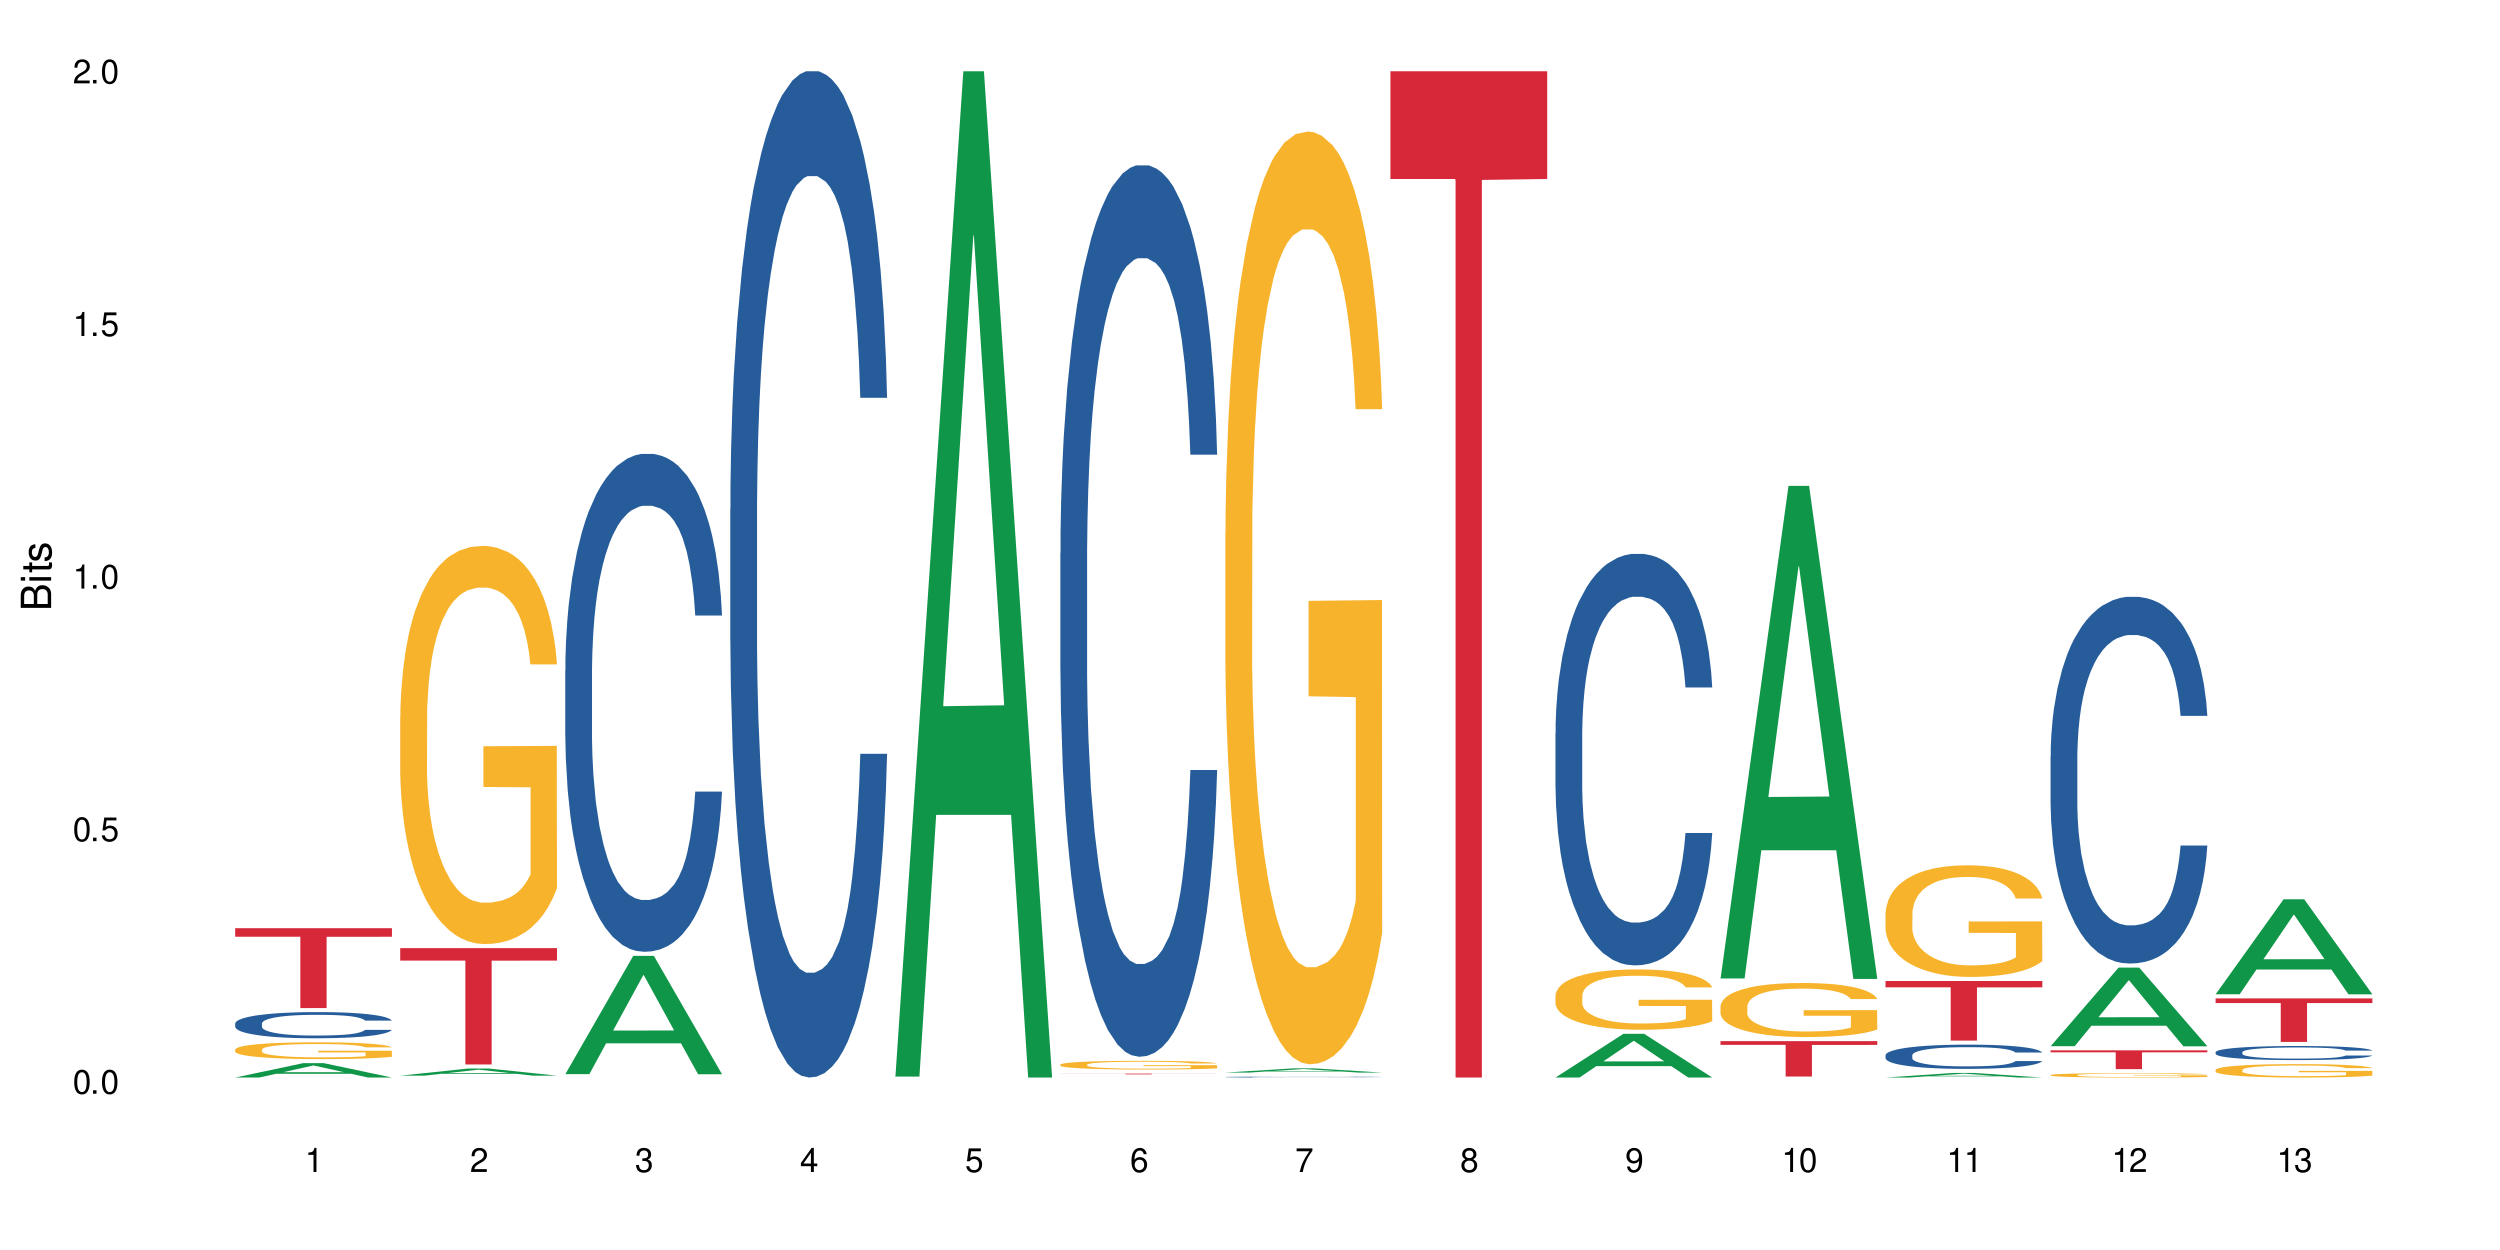 <?xml version="1.0" encoding="UTF-8"?>
<svg xmlns="http://www.w3.org/2000/svg" xmlns:xlink="http://www.w3.org/1999/xlink" width="720" height="360" viewBox="0 0 720 360">
<defs>
<g>
<g id="glyph-0-0">
</g>
<g id="glyph-0-1">
<path d="M 2.641 -6.938 C 2 -6.938 1.422 -6.656 1.078 -6.172 C 0.641 -5.562 0.406 -4.641 0.406 -3.359 C 0.406 -1.016 1.188 0.219 2.641 0.219 C 4.078 0.219 4.859 -1.016 4.859 -3.297 C 4.859 -4.641 4.656 -5.547 4.203 -6.172 C 3.844 -6.656 3.281 -6.938 2.641 -6.938 Z M 2.641 -6.188 C 3.547 -6.188 4 -5.25 4 -3.375 C 4 -1.406 3.562 -0.484 2.625 -0.484 C 1.734 -0.484 1.281 -1.438 1.281 -3.344 C 1.281 -5.25 1.734 -6.188 2.641 -6.188 Z M 2.641 -6.188 "/>
</g>
<g id="glyph-0-2">
<path d="M 1.828 -1 L 0.828 -1 L 0.828 0 L 1.828 0 Z M 1.828 -1 "/>
</g>
<g id="glyph-0-3">
<path d="M 4.562 -6.797 L 1.062 -6.797 L 0.547 -3.094 L 1.328 -3.094 C 1.719 -3.562 2.047 -3.734 2.578 -3.734 C 3.484 -3.734 4.062 -3.109 4.062 -2.094 C 4.062 -1.125 3.484 -0.531 2.578 -0.531 C 1.828 -0.531 1.375 -0.906 1.188 -1.672 L 0.328 -1.672 C 0.453 -1.109 0.547 -0.844 0.75 -0.594 C 1.125 -0.078 1.828 0.219 2.594 0.219 C 3.969 0.219 4.922 -0.781 4.922 -2.219 C 4.922 -3.562 4.031 -4.484 2.719 -4.484 C 2.25 -4.484 1.859 -4.359 1.469 -4.062 L 1.734 -5.969 L 4.562 -5.969 Z M 4.562 -6.797 "/>
</g>
<g id="glyph-0-4">
<path d="M 2.484 -4.938 L 2.484 0 L 3.328 0 L 3.328 -6.938 L 2.766 -6.938 C 2.469 -5.875 2.281 -5.734 0.984 -5.562 L 0.984 -4.938 Z M 2.484 -4.938 "/>
</g>
<g id="glyph-0-5">
<path d="M 4.859 -0.828 L 1.281 -0.828 C 1.359 -1.406 1.672 -1.781 2.5 -2.281 L 3.469 -2.828 C 4.406 -3.344 4.906 -4.062 4.906 -4.906 C 4.906 -5.484 4.672 -6.031 4.266 -6.406 C 3.859 -6.766 3.375 -6.938 2.719 -6.938 C 1.859 -6.938 1.219 -6.625 0.844 -6.031 C 0.609 -5.672 0.5 -5.234 0.484 -4.531 L 1.328 -4.531 C 1.359 -5.016 1.406 -5.281 1.531 -5.516 C 1.75 -5.938 2.188 -6.203 2.703 -6.203 C 3.469 -6.203 4.031 -5.641 4.031 -4.891 C 4.031 -4.344 3.719 -3.859 3.125 -3.516 L 2.234 -3 C 0.812 -2.172 0.406 -1.531 0.328 -0.016 L 4.859 -0.016 Z M 4.859 -0.828 "/>
</g>
<g id="glyph-0-6">
<path d="M 2.125 -3.188 L 2.578 -3.188 C 3.5 -3.188 3.984 -2.766 3.984 -1.922 C 3.984 -1.062 3.469 -0.531 2.594 -0.531 C 1.656 -0.531 1.203 -1 1.156 -2.016 L 0.312 -2.016 C 0.344 -1.453 0.438 -1.094 0.609 -0.781 C 0.953 -0.109 1.625 0.219 2.547 0.219 C 3.953 0.219 4.859 -0.625 4.859 -1.938 C 4.859 -2.828 4.516 -3.297 3.703 -3.594 C 4.344 -3.844 4.656 -4.328 4.656 -5.031 C 4.656 -6.219 3.875 -6.938 2.578 -6.938 C 1.203 -6.938 0.484 -6.172 0.453 -4.703 L 1.297 -4.703 C 1.312 -5.125 1.344 -5.359 1.453 -5.578 C 1.641 -5.969 2.062 -6.203 2.594 -6.203 C 3.344 -6.203 3.797 -5.75 3.797 -5 C 3.797 -4.516 3.609 -4.219 3.25 -4.047 C 3.016 -3.953 2.703 -3.922 2.125 -3.906 Z M 2.125 -3.188 "/>
</g>
<g id="glyph-0-7">
<path d="M 3.141 -1.672 L 3.141 0 L 3.984 0 L 3.984 -1.672 L 4.984 -1.672 L 4.984 -2.438 L 3.984 -2.438 L 3.984 -6.938 L 3.359 -6.938 L 0.266 -2.578 L 0.266 -1.672 Z M 3.141 -2.438 L 1 -2.438 L 3.141 -5.5 Z M 3.141 -2.438 "/>
</g>
<g id="glyph-0-8">
<path d="M 4.781 -5.125 C 4.609 -6.266 3.891 -6.938 2.844 -6.938 C 2.094 -6.938 1.422 -6.578 1.031 -5.953 C 0.594 -5.266 0.406 -4.422 0.406 -3.172 C 0.406 -2 0.578 -1.25 0.984 -0.641 C 1.359 -0.078 1.953 0.219 2.703 0.219 C 3.984 0.219 4.922 -0.75 4.922 -2.094 C 4.922 -3.375 4.062 -4.281 2.844 -4.281 C 2.172 -4.281 1.641 -4.031 1.281 -3.516 C 1.281 -5.234 1.828 -6.188 2.797 -6.188 C 3.391 -6.188 3.797 -5.797 3.938 -5.125 Z M 2.734 -3.531 C 3.547 -3.531 4.062 -2.953 4.062 -2.031 C 4.062 -1.156 3.484 -0.531 2.703 -0.531 C 1.922 -0.531 1.328 -1.188 1.328 -2.078 C 1.328 -2.938 1.906 -3.531 2.734 -3.531 Z M 2.734 -3.531 "/>
</g>
<g id="glyph-0-9">
<path d="M 4.984 -6.797 L 0.438 -6.797 L 0.438 -5.969 L 4.109 -5.969 C 2.5 -3.656 1.828 -2.234 1.328 0 L 2.219 0 C 2.594 -2.172 3.453 -4.047 4.984 -6.094 Z M 4.984 -6.797 "/>
</g>
<g id="glyph-0-10">
<path d="M 3.75 -3.656 C 4.469 -4.094 4.688 -4.438 4.688 -5.078 C 4.688 -6.172 3.844 -6.938 2.641 -6.938 C 1.438 -6.938 0.594 -6.172 0.594 -5.094 C 0.594 -4.438 0.812 -4.094 1.516 -3.656 C 0.734 -3.266 0.359 -2.703 0.359 -1.922 C 0.359 -0.656 1.281 0.219 2.641 0.219 C 3.984 0.219 4.922 -0.656 4.922 -1.922 C 4.922 -2.703 4.531 -3.266 3.75 -3.656 Z M 2.641 -6.188 C 3.359 -6.188 3.812 -5.75 3.812 -5.062 C 3.812 -4.406 3.344 -3.984 2.641 -3.984 C 1.922 -3.984 1.453 -4.406 1.453 -5.078 C 1.453 -5.75 1.922 -6.188 2.641 -6.188 Z M 2.641 -3.266 C 3.484 -3.266 4.062 -2.719 4.062 -1.906 C 4.062 -1.078 3.484 -0.531 2.625 -0.531 C 1.797 -0.531 1.219 -1.094 1.219 -1.906 C 1.219 -2.719 1.781 -3.266 2.641 -3.266 Z M 2.641 -3.266 "/>
</g>
<g id="glyph-0-11">
<path d="M 0.516 -1.578 C 0.672 -0.453 1.406 0.219 2.438 0.219 C 3.188 0.219 3.859 -0.141 4.266 -0.766 C 4.688 -1.453 4.891 -2.297 4.891 -3.547 C 4.891 -4.719 4.703 -5.453 4.312 -6.078 C 3.938 -6.641 3.344 -6.938 2.594 -6.938 C 1.297 -6.938 0.359 -5.969 0.359 -4.625 C 0.359 -3.344 1.234 -2.453 2.453 -2.453 C 3.094 -2.453 3.578 -2.672 4.016 -3.203 C 4 -1.484 3.469 -0.531 2.5 -0.531 C 1.906 -0.531 1.484 -0.906 1.359 -1.578 Z M 2.578 -6.203 C 3.375 -6.203 3.969 -5.531 3.969 -4.641 C 3.969 -3.797 3.391 -3.188 2.547 -3.188 C 1.734 -3.188 1.234 -3.766 1.234 -4.688 C 1.234 -5.562 1.797 -6.203 2.578 -6.203 Z M 2.578 -6.203 "/>
</g>
<g id="glyph-1-0">
</g>
<g id="glyph-1-1">
<path d="M 0 -0.953 L 0 -4.891 C 0 -5.719 -0.234 -6.344 -0.734 -6.797 C -1.188 -7.234 -1.812 -7.469 -2.5 -7.469 C -3.547 -7.469 -4.188 -7 -4.625 -5.875 C -4.984 -6.688 -5.625 -7.094 -6.531 -7.094 C -7.172 -7.094 -7.734 -6.859 -8.141 -6.391 C -8.562 -5.922 -8.75 -5.344 -8.75 -4.5 L -8.75 -0.953 Z M -4.984 -2.062 L -7.766 -2.062 L -7.766 -4.219 C -7.766 -4.844 -7.688 -5.203 -7.453 -5.5 C -7.219 -5.812 -6.859 -5.969 -6.375 -5.969 C -5.891 -5.969 -5.531 -5.812 -5.297 -5.5 C -5.062 -5.203 -4.984 -4.844 -4.984 -4.219 Z M -0.984 -2.062 L -4 -2.062 L -4 -4.781 C -4 -5.766 -3.438 -6.359 -2.484 -6.359 C -1.547 -6.359 -0.984 -5.766 -0.984 -4.781 Z M -0.984 -2.062 "/>
</g>
<g id="glyph-1-2">
<path d="M -6.281 -1.797 L -6.281 -0.797 L 0 -0.797 L 0 -1.797 Z M -8.75 -1.797 L -8.75 -0.797 L -7.484 -0.797 L -7.484 -1.797 Z M -8.75 -1.797 "/>
</g>
<g id="glyph-1-3">
<path d="M -6.281 -3.047 L -6.281 -2.016 L -8.016 -2.016 L -8.016 -1.016 L -6.281 -1.016 L -6.281 -0.172 L -5.469 -0.172 L -5.469 -1.016 L -0.719 -1.016 C -0.078 -1.016 0.281 -1.453 0.281 -2.234 C 0.281 -2.5 0.25 -2.719 0.188 -3.047 L -0.641 -3.047 C -0.609 -2.906 -0.594 -2.766 -0.594 -2.562 C -0.594 -2.141 -0.719 -2.016 -1.156 -2.016 L -5.469 -2.016 L -5.469 -3.047 Z M -6.281 -3.047 "/>
</g>
<g id="glyph-1-4">
<path d="M -4.531 -5.25 C -5.766 -5.25 -6.469 -4.422 -6.469 -2.969 C -6.469 -1.516 -5.719 -0.562 -4.547 -0.562 C -3.562 -0.562 -3.094 -1.062 -2.734 -2.562 L -2.516 -3.484 C -2.344 -4.188 -2.094 -4.469 -1.641 -4.469 C -1.047 -4.469 -0.641 -3.875 -0.641 -3 C -0.641 -2.453 -0.797 -2 -1.062 -1.75 C -1.25 -1.594 -1.422 -1.531 -1.875 -1.469 L -1.875 -0.406 C -0.422 -0.453 0.281 -1.266 0.281 -2.922 C 0.281 -4.5 -0.5 -5.516 -1.719 -5.516 C -2.656 -5.516 -3.172 -4.984 -3.469 -3.734 L -3.703 -2.766 C -3.891 -1.953 -4.156 -1.609 -4.594 -1.609 C -5.188 -1.609 -5.547 -2.125 -5.547 -2.938 C -5.547 -3.75 -5.203 -4.172 -4.531 -4.203 Z M -4.531 -5.25 "/>
</g>
</g>
</defs>
<rect x="-72" y="-36" width="864" height="432" fill="rgb(100%, 100%, 100%)" fill-opacity="1"/>
<path fill-rule="nonzero" fill="rgb(6.275%, 58.824%, 28.235%)" fill-opacity="1" d="M 67.73 310.328 L 67.777 310.324 L 87.316 306.188 L 93.25 306.188 L 112.883 310.332 L 105.984 310.332 L 101.066 309.25 L 79.5 309.25 L 74.676 310.328 L 67.73 310.328 L 81.574 308.801 L 99.086 308.797 L 90.355 306.863 L 90.258 306.859 L 90.164 306.871 L 81.527 308.797 L 81.574 308.801 Z M 67.73 310.328 "/>
<path fill-rule="nonzero" fill="rgb(14.51%, 36.078%, 60%)" fill-opacity="1" d="M 67.73 294.766 L 67.785 294.758 L 67.785 294.594 L 67.953 294.332 L 68.336 294 L 68.723 293.773 L 69.715 293.367 L 71.09 292.973 L 72.523 292.672 L 73.566 292.492 L 74.504 292.355 L 76.652 292.102 L 78.027 291.969 L 79.516 291.852 L 81.332 291.734 L 82.652 291.668 L 85.629 291.555 L 87.828 291.508 L 89.535 291.488 L 93.227 291.488 L 95.43 291.516 L 97.027 291.551 L 98.789 291.605 L 100.273 291.668 L 102.863 291.816 L 105.176 292.012 L 106.223 292.121 L 107.875 292.336 L 109.141 292.539 L 110.02 292.719 L 111.012 292.973 L 111.895 293.285 L 112.555 293.637 L 112.883 293.93 L 105.176 293.93 L 104.789 293.656 L 104.348 293.441 L 103.523 293.16 L 102.699 292.961 L 101.543 292.762 L 100.496 292.629 L 99.062 292.5 L 97.797 292.418 L 96.477 292.355 L 95.207 292.312 L 92.785 292.273 L 89.977 292.273 L 88.93 292.285 L 86.785 292.34 L 85.629 292.391 L 83.977 292.484 L 82.82 292.574 L 81.441 292.711 L 80.508 292.828 L 79.352 293.008 L 78.523 293.168 L 77.586 293.395 L 77.035 293.566 L 76.543 293.758 L 76.102 293.988 L 75.77 294.227 L 75.551 294.48 L 75.441 294.73 L 75.441 295.797 L 75.551 296.047 L 75.824 296.336 L 76.543 296.754 L 77.586 297.121 L 78.801 297.41 L 79.957 297.613 L 80.617 297.711 L 81.496 297.82 L 82.875 297.961 L 84.855 298.098 L 86.012 298.152 L 87.773 298.207 L 89.594 298.234 L 92.016 298.234 L 94.164 298.207 L 95.594 298.172 L 97.082 298.117 L 99.117 298 L 100.383 297.891 L 101.484 297.758 L 102.312 297.629 L 102.863 297.52 L 103.688 297.305 L 104.348 297.07 L 104.844 296.832 L 105.176 296.598 L 112.883 296.598 L 112.555 296.871 L 112.059 297.141 L 111.562 297.34 L 110.793 297.582 L 109.91 297.793 L 108.645 298.035 L 107.598 298.195 L 106.223 298.367 L 104.957 298.496 L 103.578 298.613 L 101.543 298.75 L 100.219 298.82 L 98.789 298.883 L 97.082 298.938 L 94.934 298.984 L 92.621 299.012 L 90.473 299.02 L 88.16 299.008 L 86.453 298.977 L 84.195 298.918 L 81.387 298.793 L 79.352 298.66 L 77.754 298.531 L 76.375 298.395 L 74.836 298.207 L 72.852 297.902 L 71.641 297.672 L 70.816 297.477 L 69.879 297.207 L 69.219 296.969 L 68.445 296.582 L 67.895 296.094 L 67.73 295.715 Z M 67.73 294.766 "/>
<path fill-rule="nonzero" fill="rgb(96.863%, 70.196%, 16.863%)" fill-opacity="1" d="M 67.73 302.258 L 67.785 302.25 L 67.785 302.164 L 68.008 301.965 L 68.559 301.691 L 69.273 301.465 L 70.043 301.289 L 70.539 301.195 L 71.367 301.062 L 72.082 300.965 L 73.898 300.766 L 76.211 300.582 L 77.477 300.5 L 78.91 300.426 L 80.945 300.344 L 81.883 300.312 L 84.746 300.242 L 87.996 300.195 L 91.574 300.184 L 93.227 300.188 L 95.484 300.207 L 98.566 300.254 L 100.328 300.297 L 101.707 300.344 L 103.137 300.398 L 104.898 300.488 L 106.551 300.594 L 107.875 300.699 L 109.195 300.832 L 110.297 300.973 L 111.234 301.129 L 112.059 301.316 L 112.555 301.469 L 112.883 301.625 L 105.23 301.625 L 104.789 301.469 L 104.293 301.352 L 103.469 301.203 L 102.641 301.098 L 101.816 301.016 L 100.273 300.898 L 98.953 300.828 L 97.301 300.766 L 95.703 300.727 L 93.887 300.699 L 92.785 300.691 L 89.867 300.691 L 87.223 300.723 L 85.684 300.758 L 84.582 300.793 L 83.039 300.859 L 82.102 300.914 L 81.551 300.949 L 79.902 301.086 L 78.801 301.207 L 78.195 301.293 L 77.422 301.426 L 76.871 301.543 L 76.266 301.723 L 75.938 301.855 L 75.496 302.156 L 75.441 302.949 L 75.605 303.117 L 75.938 303.301 L 76.375 303.457 L 77.035 303.625 L 77.699 303.754 L 78.855 303.926 L 79.844 304.043 L 80.617 304.117 L 82.102 304.234 L 82.707 304.277 L 84.141 304.355 L 85.629 304.418 L 87.445 304.469 L 88.82 304.496 L 91.023 304.52 L 93.832 304.52 L 97.137 304.492 L 99.227 304.457 L 100.66 304.422 L 101.598 304.391 L 102.754 304.344 L 103.578 304.297 L 104.348 304.25 L 105.285 304.176 L 105.285 303.117 L 91.684 303.113 L 91.684 302.617 L 112.828 302.613 L 112.883 304.344 L 111.727 304.461 L 110.297 304.574 L 108.918 304.664 L 107.488 304.738 L 105.449 304.824 L 103.797 304.875 L 101.266 304.938 L 98.953 304.977 L 96.531 305.004 L 94.383 305.02 L 91.852 305.023 L 89.594 305.012 L 87.168 304.988 L 85.242 304.953 L 83.48 304.906 L 81.719 304.852 L 79.516 304.758 L 78.082 304.684 L 76.598 304.59 L 75.109 304.48 L 73.789 304.359 L 72.906 304.266 L 72.027 304.16 L 71.09 304.027 L 70.207 303.879 L 69.547 303.742 L 68.941 303.586 L 68.5 303.441 L 68.062 303.242 L 67.84 303.082 L 67.73 302.945 Z M 67.73 302.258 "/>
<path fill-rule="nonzero" fill="rgb(83.922%, 15.686%, 22.353%)" fill-opacity="1" d="M 67.73 267.324 L 112.883 267.324 L 112.883 269.785 L 94.066 269.805 L 94.066 290.324 L 86.496 290.324 L 86.496 269.828 L 86.387 269.785 L 67.73 269.785 Z M 67.73 267.324 "/>
<path fill-rule="nonzero" fill="rgb(6.275%, 58.824%, 28.235%)" fill-opacity="1" d="M 115.262 309.793 L 115.309 309.789 L 134.848 307.734 L 140.781 307.734 L 160.414 309.793 L 153.516 309.793 L 148.598 309.258 L 127.031 309.258 L 122.207 309.793 L 115.262 309.793 L 129.105 309.035 L 146.617 309.031 L 137.887 308.07 L 137.789 308.066 L 137.691 308.074 L 129.059 309.031 L 129.105 309.035 Z M 115.262 309.793 "/>
<path fill-rule="nonzero" fill="rgb(96.863%, 70.196%, 16.863%)" fill-opacity="1" d="M 115.262 206.332 L 115.316 206.227 L 115.316 204.133 L 115.535 199.418 L 116.086 192.926 L 116.805 187.582 L 117.574 183.395 L 118.07 181.195 L 118.895 178.051 L 119.609 175.746 L 121.43 171.035 L 123.742 166.637 L 125.008 164.75 L 126.438 162.969 L 128.477 160.98 L 129.414 160.246 L 132.277 158.57 L 135.523 157.523 L 139.105 157.211 L 140.758 157.312 L 143.016 157.734 L 146.098 158.887 L 147.859 159.934 L 149.238 160.98 L 150.668 162.34 L 152.43 164.438 L 154.082 166.949 L 155.402 169.465 L 156.727 172.605 L 157.828 175.957 L 158.762 179.621 L 159.59 184.023 L 160.086 187.688 L 160.414 191.352 L 152.762 191.352 L 152.32 187.688 L 151.824 184.859 L 151 181.402 L 150.172 178.891 L 149.348 176.898 L 147.805 174.176 L 146.484 172.5 L 144.832 171.035 L 143.234 170.094 L 141.418 169.465 L 140.316 169.254 L 137.398 169.254 L 134.754 169.988 L 133.211 170.824 L 132.109 171.664 L 130.57 173.234 L 129.633 174.492 L 129.082 175.328 L 127.43 178.574 L 126.328 181.508 L 125.723 183.5 L 124.953 186.641 L 124.402 189.469 L 123.797 193.656 L 123.465 196.801 L 123.023 203.922 L 122.969 222.773 L 123.137 226.754 L 123.465 231.047 L 123.906 234.82 L 124.566 238.797 L 125.227 241.836 L 126.383 245.922 L 127.375 248.645 L 128.145 250.426 L 129.633 253.254 L 130.238 254.195 L 131.672 256.078 L 133.156 257.547 L 134.973 258.805 L 136.352 259.43 L 138.555 259.957 L 141.363 259.957 L 144.668 259.328 L 146.758 258.488 L 148.191 257.652 L 149.125 256.918 L 150.281 255.766 L 151.109 254.719 L 151.879 253.566 L 152.816 251.785 L 152.816 226.754 L 139.215 226.648 L 139.215 214.918 L 160.359 214.812 L 160.414 255.766 L 159.258 258.594 L 157.828 261.316 L 156.449 263.41 L 155.02 265.191 L 152.98 267.184 L 151.328 268.438 L 148.797 269.906 L 146.484 270.848 L 144.059 271.477 L 141.914 271.789 L 139.379 271.895 L 137.121 271.688 L 134.699 271.059 L 132.773 270.219 L 131.012 269.172 L 129.246 267.809 L 127.047 265.609 L 125.613 263.832 L 124.125 261.633 L 122.641 259.012 L 121.316 256.184 L 120.438 253.984 L 119.555 251.473 L 118.621 248.328 L 117.738 244.77 L 117.078 241.523 L 116.473 237.855 L 116.031 234.398 L 115.59 229.688 L 115.371 225.918 L 115.262 222.668 Z M 115.262 206.332 "/>
<path fill-rule="nonzero" fill="rgb(83.922%, 15.686%, 22.353%)" fill-opacity="1" d="M 115.262 273.059 L 160.414 273.059 L 160.414 276.645 L 141.598 276.676 L 141.598 306.57 L 134.023 306.57 L 134.023 276.707 L 133.914 276.645 L 115.262 276.645 Z M 115.262 273.059 "/>
<path fill-rule="nonzero" fill="rgb(6.275%, 58.824%, 28.235%)" fill-opacity="1" d="M 162.793 309.355 L 162.84 309.324 L 182.379 275.281 L 188.312 275.281 L 207.945 309.387 L 201.047 309.387 L 196.125 300.484 L 174.562 300.484 L 169.738 309.355 L 162.793 309.355 L 176.637 296.801 L 194.148 296.77 L 185.418 280.855 L 185.32 280.82 L 185.223 280.918 L 176.59 296.77 L 176.637 296.801 Z M 162.793 309.355 "/>
<path fill-rule="nonzero" fill="rgb(14.51%, 36.078%, 60%)" fill-opacity="1" d="M 162.793 193.125 L 162.848 192.992 L 162.848 189.848 L 163.012 184.867 L 163.398 178.578 L 163.781 174.25 L 164.773 166.52 L 166.148 159.047 L 167.582 153.281 L 168.629 149.875 L 169.562 147.254 L 171.711 142.402 L 173.09 139.914 L 174.574 137.688 L 176.391 135.457 L 177.715 134.148 L 180.688 132.051 L 182.891 131.133 L 184.598 130.738 L 188.285 130.738 L 190.488 131.266 L 192.086 131.918 L 193.848 132.969 L 195.336 134.148 L 197.922 137.031 L 200.234 140.699 L 201.281 142.797 L 202.934 146.859 L 204.199 150.793 L 205.082 154.199 L 206.074 159.047 L 206.953 164.945 L 207.613 171.629 L 207.945 177.266 L 200.234 177.266 L 199.852 172.023 L 199.41 167.961 L 198.582 162.586 L 197.758 158.785 L 196.602 154.984 L 195.555 152.496 L 194.125 150.004 L 192.855 148.434 L 191.535 147.254 L 190.27 146.465 L 187.848 145.68 L 185.039 145.68 L 183.992 145.941 L 181.844 146.992 L 180.688 147.91 L 179.035 149.742 L 177.879 151.445 L 176.504 154.066 L 175.566 156.297 L 174.41 159.703 L 173.586 162.719 L 172.648 167.043 L 172.098 170.32 L 171.602 173.988 L 171.16 178.312 L 170.832 182.902 L 170.609 187.75 L 170.5 192.469 L 170.5 212.781 L 170.609 217.5 L 170.887 223.004 L 171.602 231 L 172.648 237.945 L 173.859 243.449 L 175.016 247.383 L 175.676 249.219 L 176.559 251.312 L 177.934 253.934 L 179.918 256.555 L 181.074 257.605 L 182.836 258.652 L 184.652 259.176 L 187.074 259.176 L 189.223 258.652 L 190.656 257.996 L 192.141 256.949 L 194.18 254.723 L 195.445 252.625 L 196.547 250.133 L 197.371 247.645 L 197.922 245.547 L 198.75 241.484 L 199.41 237.027 L 199.906 232.441 L 200.234 227.984 L 207.945 227.984 L 207.613 233.227 L 207.117 238.34 L 206.625 242.141 L 205.852 246.727 L 204.973 250.789 L 203.703 255.375 L 202.66 258.391 L 201.281 261.668 L 200.016 264.156 L 198.641 266.387 L 196.602 269.008 L 195.281 270.316 L 193.848 271.496 L 192.141 272.547 L 189.992 273.461 L 187.68 273.988 L 185.535 274.117 L 183.219 273.855 L 181.512 273.332 L 179.254 272.152 L 176.449 269.793 L 174.41 267.305 L 172.812 264.812 L 171.438 262.191 L 169.895 258.652 L 167.914 252.887 L 166.699 248.43 L 165.875 244.762 L 164.938 239.648 L 164.277 235.062 L 163.508 227.723 L 162.957 218.418 L 162.793 211.211 Z M 162.793 193.125 "/>
<path fill-rule="nonzero" fill="rgb(14.51%, 36.078%, 60%)" fill-opacity="1" d="M 210.32 146.621 L 210.375 146.355 L 210.375 140 L 210.543 129.934 L 210.926 117.215 L 211.312 108.477 L 212.305 92.844 L 213.68 77.746 L 215.113 66.09 L 216.16 59.203 L 217.094 53.902 L 219.242 44.102 L 220.617 39.07 L 222.105 34.566 L 223.922 30.062 L 225.246 27.414 L 228.219 23.176 L 230.422 21.32 L 232.129 20.527 L 235.816 20.527 L 238.02 21.586 L 239.617 22.91 L 241.379 25.031 L 242.863 27.414 L 245.453 33.242 L 247.766 40.66 L 248.812 44.898 L 250.465 53.109 L 251.73 61.055 L 252.613 67.945 L 253.602 77.746 L 254.484 89.668 L 255.145 103.176 L 255.477 114.566 L 247.766 114.566 L 247.379 103.973 L 246.941 95.758 L 246.113 84.898 L 245.289 77.215 L 244.133 69.535 L 243.086 64.5 L 241.652 59.469 L 240.387 56.289 L 239.066 53.902 L 237.801 52.316 L 235.375 50.727 L 232.566 50.727 L 231.523 51.254 L 229.375 53.375 L 228.219 55.23 L 226.566 58.938 L 225.41 62.383 L 224.031 67.68 L 223.098 72.184 L 221.941 79.07 L 221.113 85.164 L 220.18 93.906 L 219.629 100.527 L 219.133 107.945 L 218.691 116.688 L 218.359 125.957 L 218.141 135.762 L 218.031 145.297 L 218.031 186.355 L 218.141 195.895 L 218.418 207.02 L 219.133 223.18 L 220.18 237.219 L 221.391 248.344 L 222.547 256.293 L 223.207 260 L 224.086 264.238 L 225.465 269.535 L 227.445 274.836 L 228.602 276.953 L 230.367 279.074 L 232.184 280.133 L 234.605 280.133 L 236.754 279.074 L 238.184 277.75 L 239.672 275.629 L 241.707 271.125 L 242.977 266.887 L 244.078 261.855 L 244.902 256.82 L 245.453 252.582 L 246.277 244.371 L 246.941 235.363 L 247.438 226.094 L 247.766 217.086 L 255.477 217.086 L 255.145 227.684 L 254.648 238.012 L 254.152 245.695 L 253.383 254.969 L 252.5 263.18 L 251.234 272.449 L 250.188 278.543 L 248.812 285.168 L 247.547 290.199 L 246.168 294.703 L 244.133 300 L 242.809 302.648 L 241.379 305.035 L 239.672 307.152 L 237.523 309.008 L 235.211 310.066 L 233.062 310.332 L 230.75 309.801 L 229.043 308.742 L 226.785 306.359 L 223.977 301.59 L 221.941 296.559 L 220.344 291.523 L 218.965 286.227 L 217.426 279.074 L 215.441 267.418 L 214.23 258.41 L 213.406 250.992 L 212.469 240.664 L 211.809 231.391 L 211.039 216.555 L 210.488 197.746 L 210.32 183.18 Z M 210.32 146.621 "/>
<path fill-rule="nonzero" fill="rgb(6.275%, 58.824%, 28.235%)" fill-opacity="1" d="M 257.852 310.059 L 257.898 309.789 L 277.438 20.527 L 283.371 20.527 L 303.004 310.332 L 296.105 310.332 L 291.188 234.684 L 269.621 234.684 L 264.797 310.059 L 257.852 310.059 L 271.695 203.391 L 289.207 203.117 L 280.477 67.875 L 280.379 67.602 L 280.285 68.418 L 271.648 203.117 L 271.695 203.391 Z M 257.852 310.059 "/>
<path fill-rule="nonzero" fill="rgb(14.51%, 36.078%, 60%)" fill-opacity="1" d="M 305.383 159.332 L 305.438 159.098 L 305.438 153.465 L 305.602 144.547 L 305.988 133.281 L 306.371 125.539 L 307.363 111.691 L 308.742 98.316 L 310.172 87.992 L 311.219 81.891 L 312.156 77.195 L 314.301 68.516 L 315.68 64.055 L 317.164 60.066 L 318.984 56.078 L 320.305 53.73 L 323.277 49.977 L 325.48 48.332 L 327.188 47.629 L 330.879 47.629 L 333.078 48.566 L 334.676 49.742 L 336.438 51.617 L 337.926 53.73 L 340.512 58.891 L 342.828 65.465 L 343.871 69.219 L 345.523 76.492 L 346.789 83.531 L 347.672 89.633 L 348.664 98.316 L 349.543 108.879 L 350.203 120.844 L 350.535 130.938 L 342.828 130.938 L 342.441 121.551 L 342 114.273 L 341.176 104.652 L 340.348 97.848 L 339.191 91.043 L 338.145 86.582 L 336.715 82.125 L 335.449 79.309 L 334.125 77.195 L 332.859 75.789 L 330.438 74.379 L 327.629 74.379 L 326.582 74.852 L 324.434 76.727 L 323.277 78.371 L 321.625 81.656 L 320.469 84.707 L 319.094 89.398 L 318.156 93.391 L 317 99.492 L 316.176 104.887 L 315.238 112.633 L 314.688 118.5 L 314.191 125.07 L 313.75 132.812 L 313.422 141.027 L 313.199 149.711 L 313.09 158.156 L 313.09 194.531 L 313.199 202.98 L 313.477 212.836 L 314.191 227.148 L 315.238 239.586 L 316.449 249.445 L 317.605 256.484 L 318.266 259.77 L 319.148 263.523 L 320.523 268.219 L 322.508 272.91 L 323.664 274.789 L 325.426 276.664 L 327.242 277.605 L 329.664 277.605 L 331.812 276.664 L 333.246 275.492 L 334.73 273.613 L 336.77 269.625 L 338.035 265.871 L 339.137 261.41 L 339.961 256.953 L 340.512 253.199 L 341.34 245.922 L 342 237.945 L 342.496 229.73 L 342.828 221.754 L 350.535 221.754 L 350.203 231.141 L 349.711 240.293 L 349.215 247.098 L 348.441 255.309 L 347.562 262.586 L 346.297 270.797 L 345.25 276.195 L 343.871 282.062 L 342.605 286.523 L 341.23 290.512 L 339.191 295.203 L 337.871 297.551 L 336.438 299.664 L 334.73 301.539 L 332.586 303.184 L 330.27 304.121 L 328.125 304.355 L 325.812 303.887 L 324.105 302.949 L 321.848 300.836 L 319.039 296.613 L 317 292.152 L 315.402 287.695 L 314.027 283 L 312.484 276.664 L 310.504 266.34 L 309.293 258.359 L 308.465 251.789 L 307.531 242.637 L 306.867 234.426 L 306.098 221.285 L 305.547 204.621 L 305.383 191.715 Z M 305.383 159.332 "/>
<path fill-rule="nonzero" fill="rgb(96.863%, 70.196%, 16.863%)" fill-opacity="1" d="M 305.383 306.598 L 305.438 306.594 L 305.438 306.547 L 305.656 306.445 L 306.207 306.305 L 306.922 306.188 L 307.695 306.094 L 308.191 306.047 L 309.016 305.977 L 309.73 305.926 L 311.551 305.824 L 313.863 305.727 L 315.129 305.684 L 316.559 305.645 L 318.598 305.602 L 319.535 305.586 L 322.398 305.551 L 325.645 305.527 L 329.227 305.52 L 330.879 305.523 L 333.137 305.531 L 336.219 305.559 L 337.98 305.578 L 339.355 305.602 L 340.789 305.633 L 342.551 305.68 L 344.203 305.734 L 345.523 305.789 L 346.848 305.859 L 347.949 305.93 L 348.883 306.012 L 349.711 306.109 L 350.203 306.188 L 350.535 306.27 L 342.883 306.27 L 342.441 306.188 L 341.945 306.125 L 341.121 306.051 L 340.293 305.996 L 339.469 305.953 L 337.926 305.891 L 336.605 305.855 L 334.953 305.824 L 333.355 305.801 L 331.539 305.789 L 330.438 305.785 L 327.52 305.785 L 324.875 305.801 L 323.332 305.82 L 322.23 305.836 L 320.691 305.871 L 319.754 305.898 L 319.203 305.918 L 317.551 305.988 L 316.449 306.055 L 315.844 306.098 L 315.074 306.164 L 314.523 306.227 L 313.918 306.32 L 313.586 306.387 L 313.145 306.543 L 313.09 306.957 L 313.258 307.043 L 313.586 307.137 L 314.027 307.223 L 314.688 307.309 L 315.348 307.375 L 316.504 307.465 L 317.496 307.523 L 318.266 307.562 L 319.754 307.625 L 320.359 307.645 L 321.793 307.688 L 323.277 307.719 L 325.094 307.746 L 326.473 307.762 L 328.676 307.773 L 331.484 307.773 L 334.785 307.758 L 336.879 307.738 L 338.312 307.723 L 339.246 307.707 L 340.402 307.68 L 341.23 307.656 L 342 307.633 L 342.938 307.594 L 342.938 307.043 L 329.336 307.043 L 329.336 306.785 L 350.48 306.781 L 350.535 307.68 L 349.379 307.742 L 347.949 307.801 L 346.57 307.848 L 345.141 307.887 L 343.102 307.93 L 341.449 307.957 L 338.918 307.992 L 336.605 308.012 L 334.18 308.023 L 332.035 308.031 L 329.5 308.035 L 327.242 308.031 L 324.82 308.016 L 322.895 307.996 L 321.129 307.973 L 319.367 307.945 L 317.164 307.895 L 315.734 307.855 L 314.246 307.809 L 312.762 307.75 L 311.438 307.691 L 310.559 307.641 L 309.676 307.586 L 308.742 307.516 L 307.859 307.438 L 307.199 307.367 L 306.594 307.289 L 306.152 307.211 L 305.711 307.109 L 305.492 307.027 L 305.383 306.953 Z M 305.383 306.598 "/>
<path fill-rule="nonzero" fill="rgb(83.922%, 15.686%, 22.353%)" fill-opacity="1" d="M 305.383 309.199 L 350.535 309.199 L 350.535 309.223 L 331.719 309.223 L 331.719 309.414 L 324.145 309.414 L 324.145 309.223 L 305.383 309.223 Z M 305.383 309.199 "/>
<path fill-rule="nonzero" fill="rgb(6.275%, 58.824%, 28.235%)" fill-opacity="1" d="M 352.91 308.902 L 352.961 308.898 L 372.496 307.684 L 378.43 307.684 L 398.066 308.902 L 391.168 308.902 L 386.246 308.582 L 364.684 308.582 L 359.859 308.902 L 352.91 308.902 L 366.758 308.453 L 384.27 308.449 L 375.535 307.883 L 375.441 307.879 L 375.344 307.883 L 366.707 308.449 L 366.758 308.453 Z M 352.91 308.902 "/>
<path fill-rule="nonzero" fill="rgb(14.51%, 36.078%, 60%)" fill-opacity="1" d="M 352.91 310.184 L 352.969 310.184 L 352.969 310.176 L 353.133 310.168 L 353.52 310.156 L 353.902 310.148 L 354.895 310.133 L 356.27 310.117 L 357.703 310.109 L 358.75 310.102 L 359.684 310.098 L 361.832 310.086 L 363.211 310.082 L 364.695 310.078 L 366.512 310.074 L 367.836 310.074 L 370.809 310.07 L 373.012 310.066 L 380.609 310.066 L 382.207 310.07 L 383.969 310.07 L 385.457 310.074 L 388.043 310.078 L 390.355 310.086 L 391.402 310.09 L 393.055 310.098 L 394.32 310.102 L 395.203 310.109 L 396.195 310.117 L 397.074 310.129 L 397.734 310.141 L 398.066 310.152 L 390.355 310.152 L 389.973 310.145 L 389.531 310.137 L 388.703 310.125 L 387.879 310.117 L 386.723 310.109 L 385.676 310.105 L 384.246 310.102 L 382.977 310.098 L 381.656 310.098 L 380.391 310.094 L 374.113 310.094 L 371.965 310.098 L 370.809 310.098 L 369.156 310.102 L 368 310.105 L 366.625 310.109 L 365.688 310.113 L 364.531 310.121 L 363.703 310.125 L 362.77 310.133 L 362.219 310.141 L 361.723 310.148 L 361.281 310.156 L 360.953 310.164 L 360.73 310.172 L 360.621 310.18 L 360.621 310.219 L 360.73 310.227 L 361.008 310.238 L 361.723 310.254 L 362.77 310.266 L 363.98 310.277 L 365.137 310.281 L 365.797 310.285 L 366.68 310.289 L 368.055 310.297 L 370.039 310.301 L 371.195 310.301 L 372.957 310.305 L 379.344 310.305 L 380.773 310.301 L 382.262 310.301 L 384.301 310.297 L 385.566 310.293 L 386.668 310.289 L 387.492 310.285 L 388.043 310.281 L 388.871 310.273 L 389.531 310.262 L 390.027 310.254 L 390.355 310.246 L 398.066 310.246 L 397.734 310.258 L 396.742 310.273 L 395.973 310.281 L 395.094 310.289 L 393.824 310.297 L 392.781 310.305 L 391.402 310.309 L 390.137 310.312 L 388.758 310.316 L 386.723 310.324 L 385.402 310.324 L 383.969 310.328 L 382.262 310.328 L 380.113 310.332 L 371.633 310.332 L 369.375 310.328 L 366.566 310.324 L 364.531 310.32 L 362.934 310.316 L 361.559 310.309 L 360.016 310.305 L 358.031 310.293 L 356.82 310.285 L 355.996 310.277 L 355.059 310.27 L 354.398 310.262 L 353.629 310.246 L 353.078 310.23 L 352.91 310.215 Z M 352.91 310.184 "/>
<path fill-rule="nonzero" fill="rgb(96.863%, 70.196%, 16.863%)" fill-opacity="1" d="M 352.91 152.934 L 352.969 152.688 L 352.969 147.781 L 353.188 136.742 L 353.738 121.527 L 354.453 109.016 L 355.227 99.203 L 355.719 94.051 L 356.547 86.691 L 357.262 81.293 L 359.078 70.254 L 361.391 59.949 L 362.66 55.531 L 364.09 51.359 L 366.129 46.699 L 367.062 44.98 L 369.926 41.055 L 373.176 38.602 L 376.754 37.867 L 378.406 38.113 L 380.664 39.094 L 383.75 41.793 L 385.512 44.246 L 386.887 46.699 L 388.32 49.887 L 390.082 54.797 L 391.734 60.684 L 393.055 66.57 L 394.375 73.934 L 395.477 81.785 L 396.414 90.371 L 397.238 100.676 L 397.734 109.262 L 398.066 117.848 L 390.41 117.848 L 389.973 109.262 L 389.477 102.637 L 388.648 94.543 L 387.824 88.652 L 386.996 83.992 L 385.457 77.613 L 384.133 73.688 L 382.48 70.254 L 380.887 68.043 L 379.066 66.57 L 377.965 66.082 L 375.047 66.082 L 372.406 67.797 L 370.863 69.762 L 369.762 71.723 L 368.219 75.402 L 367.285 78.348 L 366.734 80.312 L 365.082 87.918 L 363.98 94.785 L 363.375 99.449 L 362.602 106.809 L 362.055 113.434 L 361.445 123.246 L 361.117 130.605 L 360.676 147.289 L 360.621 191.453 L 360.785 200.773 L 361.117 210.836 L 361.559 219.668 L 362.219 228.988 L 362.879 236.105 L 364.035 245.672 L 365.027 252.051 L 365.797 256.223 L 367.285 262.848 L 367.891 265.055 L 369.32 269.473 L 370.809 272.906 L 372.625 275.852 L 374.004 277.324 L 376.203 278.551 L 379.012 278.551 L 382.316 277.078 L 384.41 275.113 L 385.84 273.152 L 386.777 271.434 L 387.934 268.734 L 388.758 266.281 L 389.531 263.582 L 390.465 259.414 L 390.465 200.773 L 376.867 200.531 L 376.867 173.051 L 398.012 172.805 L 398.066 268.734 L 396.91 275.359 L 395.477 281.738 L 394.102 286.645 L 392.668 290.816 L 390.633 295.477 L 388.98 298.422 L 386.445 301.855 L 384.133 304.066 L 381.711 305.539 L 379.562 306.273 L 377.031 306.52 L 374.773 306.027 L 372.352 304.555 L 370.422 302.594 L 368.66 300.141 L 366.898 296.949 L 364.695 291.797 L 363.266 287.629 L 361.777 282.477 L 360.289 276.34 L 358.969 269.719 L 358.09 264.566 L 357.207 258.676 L 356.27 251.316 L 355.391 242.973 L 354.73 235.367 L 354.125 226.781 L 353.684 218.684 L 353.242 207.645 L 353.023 198.812 L 352.91 191.207 Z M 352.91 152.934 "/>
<path fill-rule="nonzero" fill="rgb(83.922%, 15.686%, 22.353%)" fill-opacity="1" d="M 400.441 20.527 L 445.598 20.527 L 445.598 51.547 L 426.777 51.82 L 426.777 310.332 L 419.207 310.332 L 419.207 52.094 L 419.098 51.547 L 400.441 51.547 Z M 400.441 20.527 "/>
<path fill-rule="nonzero" fill="rgb(6.275%, 58.824%, 28.235%)" fill-opacity="1" d="M 447.973 310.32 L 448.02 310.309 L 467.559 297.73 L 473.492 297.73 L 493.125 310.332 L 486.227 310.332 L 481.309 307.043 L 459.742 307.043 L 454.918 310.32 L 447.973 310.32 L 461.816 305.684 L 479.328 305.672 L 470.598 299.789 L 470.5 299.777 L 470.406 299.812 L 461.77 305.672 L 461.816 305.684 Z M 447.973 310.32 "/>
<path fill-rule="nonzero" fill="rgb(14.51%, 36.078%, 60%)" fill-opacity="1" d="M 447.973 211.098 L 448.027 210.988 L 448.027 208.387 L 448.191 204.273 L 448.578 199.074 L 448.965 195.5 L 449.953 189.109 L 451.332 182.934 L 452.762 178.168 L 453.809 175.352 L 454.746 173.188 L 456.895 169.18 L 458.27 167.121 L 459.758 165.281 L 461.574 163.438 L 462.895 162.355 L 465.867 160.621 L 468.07 159.863 L 469.777 159.539 L 473.469 159.539 L 475.672 159.973 L 477.266 160.512 L 479.027 161.379 L 480.516 162.355 L 483.105 164.738 L 485.418 167.77 L 486.465 169.504 L 488.113 172.863 L 489.383 176.109 L 490.262 178.926 L 491.254 182.934 L 492.137 187.809 L 492.797 193.332 L 493.125 197.992 L 485.418 197.992 L 485.031 193.656 L 484.59 190.301 L 483.766 185.859 L 482.938 182.719 L 481.781 179.578 L 480.734 177.52 L 479.305 175.461 L 478.039 174.16 L 476.715 173.188 L 475.449 172.535 L 473.027 171.887 L 470.219 171.887 L 469.172 172.102 L 467.023 172.969 L 465.867 173.727 L 464.215 175.246 L 463.059 176.652 L 461.684 178.82 L 460.746 180.66 L 459.59 183.477 L 458.766 185.969 L 457.828 189.543 L 457.277 192.25 L 456.781 195.281 L 456.344 198.855 L 456.012 202.648 L 455.793 206.656 L 455.68 210.555 L 455.68 227.344 L 455.793 231.242 L 456.066 235.793 L 456.781 242.398 L 457.828 248.141 L 459.039 252.688 L 460.195 255.938 L 460.859 257.453 L 461.738 259.188 L 463.117 261.355 L 465.098 263.52 L 466.254 264.387 L 468.016 265.254 L 469.832 265.688 L 472.258 265.688 L 474.402 265.254 L 475.836 264.711 L 477.32 263.844 L 479.359 262.004 L 480.625 260.27 L 481.727 258.215 L 482.555 256.156 L 483.105 254.422 L 483.93 251.066 L 484.59 247.383 L 485.086 243.59 L 485.418 239.906 L 493.125 239.906 L 492.797 244.242 L 492.301 248.465 L 491.805 251.605 L 491.035 255.398 L 490.152 258.754 L 488.887 262.547 L 487.84 265.035 L 486.465 267.746 L 485.195 269.805 L 483.82 271.645 L 481.781 273.809 L 480.461 274.895 L 479.027 275.867 L 477.32 276.734 L 475.176 277.492 L 472.863 277.926 L 470.715 278.035 L 468.402 277.816 L 466.695 277.387 L 464.438 276.41 L 461.629 274.461 L 459.59 272.402 L 457.996 270.344 L 456.617 268.18 L 455.074 265.254 L 453.094 260.488 L 451.883 256.805 L 451.055 253.773 L 450.121 249.547 L 449.461 245.758 L 448.688 239.691 L 448.137 232 L 447.973 226.043 Z M 447.973 211.098 "/>
<path fill-rule="nonzero" fill="rgb(96.863%, 70.196%, 16.863%)" fill-opacity="1" d="M 447.973 286.637 L 448.027 286.621 L 448.027 286.305 L 448.246 285.59 L 448.797 284.605 L 449.516 283.797 L 450.285 283.164 L 450.781 282.832 L 451.605 282.355 L 452.324 282.008 L 454.141 281.293 L 456.453 280.625 L 457.719 280.34 L 459.152 280.07 L 461.188 279.77 L 462.125 279.66 L 464.988 279.406 L 468.238 279.246 L 471.816 279.199 L 473.469 279.215 L 475.727 279.277 L 478.809 279.453 L 480.57 279.609 L 481.949 279.77 L 483.379 279.977 L 485.141 280.293 L 486.793 280.672 L 488.113 281.055 L 489.438 281.531 L 490.539 282.039 L 491.473 282.594 L 492.301 283.258 L 492.797 283.812 L 493.125 284.371 L 485.473 284.371 L 485.031 283.812 L 484.535 283.387 L 483.711 282.863 L 482.883 282.48 L 482.059 282.18 L 480.516 281.77 L 479.195 281.516 L 477.543 281.293 L 475.945 281.148 L 474.129 281.055 L 473.027 281.023 L 470.109 281.023 L 467.465 281.133 L 465.922 281.262 L 464.824 281.387 L 463.281 281.625 L 462.344 281.816 L 461.793 281.941 L 460.141 282.434 L 459.039 282.879 L 458.434 283.18 L 457.664 283.656 L 457.113 284.082 L 456.508 284.719 L 456.176 285.195 L 455.738 286.273 L 455.68 289.129 L 455.848 289.73 L 456.176 290.379 L 456.617 290.953 L 457.277 291.555 L 457.938 292.016 L 459.094 292.633 L 460.086 293.047 L 460.859 293.316 L 462.344 293.742 L 462.949 293.887 L 464.383 294.172 L 465.867 294.395 L 467.688 294.582 L 469.062 294.68 L 471.266 294.758 L 474.074 294.758 L 477.379 294.664 L 479.469 294.535 L 480.902 294.41 L 481.836 294.297 L 482.992 294.125 L 483.82 293.965 L 484.59 293.789 L 485.527 293.52 L 485.527 289.73 L 471.926 289.715 L 471.926 287.938 L 493.07 287.922 L 493.125 294.125 L 491.969 294.551 L 490.539 294.965 L 489.16 295.281 L 487.73 295.551 L 485.691 295.852 L 484.039 296.043 L 481.508 296.266 L 479.195 296.406 L 476.773 296.504 L 474.625 296.551 L 472.09 296.566 L 469.832 296.535 L 467.41 296.438 L 465.484 296.312 L 463.723 296.152 L 461.957 295.949 L 459.758 295.613 L 458.324 295.344 L 456.836 295.012 L 455.352 294.617 L 454.031 294.188 L 453.148 293.855 L 452.266 293.473 L 451.332 292.996 L 450.449 292.457 L 449.789 291.965 L 449.184 291.41 L 448.742 290.887 L 448.301 290.176 L 448.082 289.602 L 447.973 289.113 Z M 447.973 286.637 "/>
<path fill-rule="nonzero" fill="rgb(6.275%, 58.824%, 28.235%)" fill-opacity="1" d="M 495.504 281.801 L 495.551 281.668 L 515.09 139.922 L 521.023 139.922 L 540.656 281.938 L 533.758 281.938 L 528.836 244.867 L 507.273 244.867 L 502.449 281.801 L 495.504 281.801 L 509.348 229.531 L 526.859 229.398 L 518.129 163.125 L 518.031 162.992 L 517.934 163.391 L 509.301 229.398 L 509.348 229.531 Z M 495.504 281.801 "/>
<path fill-rule="nonzero" fill="rgb(96.863%, 70.196%, 16.863%)" fill-opacity="1" d="M 495.504 289.77 L 495.559 289.758 L 495.559 289.473 L 495.777 288.832 L 496.328 287.949 L 497.043 287.227 L 497.816 286.656 L 498.312 286.355 L 499.137 285.93 L 499.852 285.617 L 501.668 284.977 L 503.984 284.379 L 505.25 284.125 L 506.68 283.883 L 508.719 283.613 L 509.652 283.512 L 512.52 283.285 L 515.766 283.141 L 519.348 283.102 L 520.996 283.113 L 523.254 283.172 L 526.34 283.328 L 528.102 283.469 L 529.477 283.613 L 530.91 283.797 L 532.672 284.082 L 534.324 284.422 L 535.645 284.766 L 536.965 285.191 L 538.066 285.645 L 539.004 286.145 L 539.832 286.742 L 540.324 287.238 L 540.656 287.738 L 533.004 287.738 L 532.562 287.238 L 532.066 286.855 L 531.238 286.387 L 530.414 286.043 L 529.59 285.773 L 528.047 285.402 L 526.723 285.176 L 525.074 284.977 L 523.477 284.848 L 521.66 284.766 L 520.559 284.734 L 517.641 284.734 L 514.996 284.836 L 513.453 284.949 L 512.352 285.062 L 510.812 285.277 L 509.875 285.445 L 509.324 285.559 L 507.672 286 L 506.57 286.398 L 505.965 286.672 L 505.195 287.098 L 504.645 287.48 L 504.039 288.051 L 503.707 288.477 L 503.266 289.445 L 503.211 292.004 L 503.375 292.543 L 503.707 293.129 L 504.148 293.641 L 504.809 294.18 L 505.469 294.594 L 506.625 295.148 L 507.617 295.516 L 508.387 295.758 L 509.875 296.145 L 510.48 296.27 L 511.91 296.527 L 513.398 296.727 L 515.215 296.898 L 516.594 296.98 L 518.797 297.055 L 521.602 297.055 L 524.906 296.969 L 527 296.855 L 528.43 296.742 L 529.367 296.641 L 530.523 296.484 L 531.352 296.344 L 532.121 296.188 L 533.059 295.945 L 533.059 292.543 L 519.457 292.531 L 519.457 290.938 L 540.602 290.922 L 540.656 296.484 L 539.5 296.867 L 538.066 297.238 L 536.691 297.523 L 535.258 297.766 L 533.223 298.035 L 531.57 298.207 L 529.039 298.406 L 526.723 298.531 L 524.301 298.617 L 522.152 298.66 L 519.621 298.676 L 517.363 298.645 L 514.941 298.562 L 513.012 298.449 L 511.25 298.305 L 509.488 298.121 L 507.285 297.82 L 505.855 297.578 L 504.367 297.281 L 502.883 296.926 L 501.559 296.543 L 500.68 296.242 L 499.797 295.902 L 498.863 295.473 L 497.98 294.992 L 497.32 294.551 L 496.715 294.051 L 496.273 293.582 L 495.832 292.941 L 495.613 292.43 L 495.504 291.988 Z M 495.504 289.77 "/>
<path fill-rule="nonzero" fill="rgb(83.922%, 15.686%, 22.353%)" fill-opacity="1" d="M 495.504 299.84 L 540.656 299.84 L 540.656 300.93 L 521.836 300.941 L 521.836 310.035 L 514.266 310.035 L 514.266 300.949 L 514.156 300.93 L 495.504 300.93 Z M 495.504 299.84 "/>
<path fill-rule="nonzero" fill="rgb(6.275%, 58.824%, 28.235%)" fill-opacity="1" d="M 543.031 310.332 L 543.082 310.328 L 562.617 309 L 568.551 309 L 588.188 310.332 L 581.289 310.332 L 576.367 309.984 L 554.805 309.984 L 549.98 310.332 L 543.031 310.332 L 556.879 309.84 L 574.391 309.84 L 565.656 309.219 L 565.562 309.215 L 565.465 309.219 L 556.828 309.84 L 556.879 309.84 Z M 543.031 310.332 "/>
<path fill-rule="nonzero" fill="rgb(14.51%, 36.078%, 60%)" fill-opacity="1" d="M 543.031 303.895 L 543.086 303.891 L 543.086 303.738 L 543.254 303.496 L 543.637 303.188 L 544.023 302.977 L 545.016 302.602 L 546.391 302.238 L 547.824 301.957 L 548.871 301.793 L 549.805 301.664 L 551.953 301.43 L 553.328 301.309 L 554.816 301.199 L 556.633 301.09 L 557.957 301.027 L 560.93 300.926 L 563.133 300.879 L 564.84 300.863 L 568.527 300.863 L 570.73 300.887 L 572.328 300.918 L 574.09 300.969 L 575.578 301.027 L 578.164 301.168 L 580.477 301.348 L 581.523 301.449 L 583.176 301.645 L 584.441 301.836 L 585.324 302.004 L 586.312 302.238 L 587.195 302.527 L 587.855 302.852 L 588.188 303.125 L 580.477 303.125 L 580.09 302.871 L 579.652 302.672 L 578.824 302.41 L 578 302.227 L 576.844 302.043 L 575.797 301.918 L 574.363 301.797 L 573.098 301.723 L 571.777 301.664 L 570.512 301.625 L 568.086 301.59 L 565.277 301.59 L 564.234 301.602 L 562.086 301.652 L 560.93 301.695 L 559.277 301.785 L 558.121 301.867 L 556.742 301.996 L 555.809 302.105 L 554.652 302.27 L 553.824 302.418 L 552.891 302.629 L 552.34 302.785 L 551.844 302.965 L 551.402 303.176 L 551.07 303.398 L 550.852 303.637 L 550.742 303.863 L 550.742 304.852 L 550.852 305.082 L 551.129 305.352 L 551.844 305.738 L 552.891 306.078 L 554.102 306.344 L 555.258 306.535 L 555.918 306.625 L 556.801 306.727 L 558.176 306.855 L 560.156 306.98 L 561.312 307.031 L 563.078 307.086 L 564.895 307.109 L 567.316 307.109 L 569.465 307.086 L 570.895 307.051 L 572.383 307 L 574.422 306.895 L 575.688 306.789 L 576.789 306.668 L 577.613 306.547 L 578.164 306.445 L 578.992 306.25 L 579.652 306.031 L 580.148 305.809 L 580.477 305.594 L 588.188 305.594 L 587.855 305.848 L 587.359 306.098 L 586.863 306.281 L 586.094 306.504 L 585.211 306.703 L 583.945 306.926 L 582.898 307.07 L 581.523 307.23 L 580.258 307.352 L 578.879 307.461 L 576.844 307.586 L 575.52 307.652 L 574.09 307.711 L 572.383 307.762 L 570.234 307.805 L 567.922 307.832 L 565.773 307.836 L 563.461 307.824 L 561.754 307.797 L 559.496 307.742 L 556.688 307.625 L 554.652 307.504 L 553.055 307.383 L 551.68 307.258 L 550.137 307.086 L 548.152 306.805 L 546.941 306.586 L 546.117 306.41 L 545.18 306.16 L 544.52 305.938 L 543.75 305.578 L 543.199 305.125 L 543.031 304.777 Z M 543.031 303.895 "/>
<path fill-rule="nonzero" fill="rgb(96.863%, 70.196%, 16.863%)" fill-opacity="1" d="M 543.031 262.977 L 543.086 262.949 L 543.086 262.359 L 543.309 261.039 L 543.859 259.219 L 544.574 257.723 L 545.344 256.547 L 545.84 255.93 L 546.668 255.051 L 547.383 254.402 L 549.199 253.082 L 551.512 251.848 L 552.777 251.32 L 554.211 250.82 L 556.25 250.266 L 557.184 250.059 L 560.047 249.59 L 563.297 249.293 L 566.875 249.207 L 568.527 249.234 L 570.785 249.355 L 573.871 249.676 L 575.633 249.969 L 577.008 250.266 L 578.441 250.645 L 580.203 251.234 L 581.855 251.938 L 583.176 252.641 L 584.496 253.523 L 585.598 254.461 L 586.535 255.488 L 587.359 256.723 L 587.855 257.75 L 588.188 258.777 L 580.531 258.777 L 580.09 257.75 L 579.598 256.957 L 578.77 255.988 L 577.945 255.285 L 577.117 254.727 L 575.578 253.965 L 574.254 253.492 L 572.602 253.082 L 571.008 252.816 L 569.188 252.641 L 568.086 252.582 L 565.168 252.582 L 562.527 252.789 L 560.984 253.023 L 559.883 253.258 L 558.34 253.699 L 557.406 254.051 L 556.855 254.285 L 555.203 255.195 L 554.102 256.02 L 553.496 256.578 L 552.723 257.457 L 552.172 258.25 L 551.566 259.426 L 551.238 260.305 L 550.797 262.301 L 550.742 267.586 L 550.906 268.703 L 551.238 269.906 L 551.68 270.965 L 552.34 272.078 L 553 272.93 L 554.156 274.078 L 555.148 274.84 L 555.918 275.34 L 557.406 276.133 L 558.012 276.395 L 559.441 276.926 L 560.93 277.336 L 562.746 277.688 L 564.121 277.863 L 566.324 278.012 L 569.133 278.012 L 572.438 277.836 L 574.531 277.602 L 575.961 277.363 L 576.898 277.16 L 578.055 276.836 L 578.879 276.543 L 579.652 276.219 L 580.586 275.719 L 580.586 268.703 L 566.984 268.672 L 566.984 265.387 L 588.133 265.355 L 588.188 276.836 L 587.031 277.629 L 585.598 278.391 L 584.223 278.98 L 582.789 279.48 L 580.754 280.035 L 579.102 280.391 L 576.566 280.801 L 574.254 281.062 L 571.832 281.242 L 569.684 281.328 L 567.152 281.359 L 564.895 281.301 L 562.473 281.125 L 560.543 280.887 L 558.781 280.594 L 557.02 280.215 L 554.816 279.598 L 553.387 279.098 L 551.898 278.48 L 550.41 277.746 L 549.09 276.953 L 548.207 276.336 L 547.328 275.633 L 546.391 274.75 L 545.512 273.754 L 544.852 272.844 L 544.242 271.816 L 543.805 270.848 L 543.363 269.523 L 543.145 268.469 L 543.031 267.559 Z M 543.031 262.977 "/>
<path fill-rule="nonzero" fill="rgb(83.922%, 15.686%, 22.353%)" fill-opacity="1" d="M 543.031 282.523 L 588.188 282.523 L 588.188 284.359 L 569.367 284.375 L 569.367 299.699 L 561.797 299.699 L 561.797 284.395 L 561.688 284.359 L 543.031 284.359 Z M 543.031 282.523 "/>
<path fill-rule="nonzero" fill="rgb(6.275%, 58.824%, 28.235%)" fill-opacity="1" d="M 590.562 301.312 L 590.609 301.293 L 610.148 278.664 L 616.082 278.664 L 635.715 301.336 L 628.816 301.336 L 623.898 295.418 L 602.332 295.418 L 597.508 301.312 L 590.562 301.312 L 604.406 292.969 L 621.918 292.949 L 613.188 282.367 L 613.09 282.348 L 612.996 282.41 L 604.359 292.949 L 604.406 292.969 Z M 590.562 301.312 "/>
<path fill-rule="nonzero" fill="rgb(14.51%, 36.078%, 60%)" fill-opacity="1" d="M 590.562 217.848 L 590.617 217.75 L 590.617 215.434 L 590.781 211.766 L 591.168 207.133 L 591.555 203.949 L 592.547 198.254 L 593.922 192.75 L 595.352 188.504 L 596.398 185.992 L 597.336 184.062 L 599.484 180.492 L 600.859 178.656 L 602.348 177.016 L 604.164 175.375 L 605.484 174.41 L 608.461 172.867 L 610.66 172.191 L 612.367 171.902 L 616.059 171.902 L 618.262 172.289 L 619.859 172.77 L 621.621 173.543 L 623.105 174.41 L 625.695 176.535 L 628.008 179.238 L 629.055 180.781 L 630.707 183.773 L 631.973 186.668 L 632.852 189.18 L 633.844 192.75 L 634.727 197.094 L 635.387 202.016 L 635.715 206.168 L 628.008 206.168 L 627.621 202.309 L 627.18 199.316 L 626.355 195.355 L 625.531 192.559 L 624.371 189.758 L 623.328 187.926 L 621.895 186.09 L 620.629 184.934 L 619.309 184.062 L 618.039 183.484 L 615.617 182.906 L 612.809 182.906 L 611.762 183.098 L 609.617 183.871 L 608.461 184.547 L 606.809 185.898 L 605.652 187.152 L 604.273 189.082 L 603.34 190.723 L 602.18 193.234 L 601.355 195.453 L 600.418 198.641 L 599.867 201.051 L 599.375 203.754 L 598.934 206.941 L 598.602 210.32 L 598.383 213.891 L 598.273 217.363 L 598.273 232.328 L 598.383 235.801 L 598.656 239.855 L 599.375 245.742 L 600.418 250.859 L 601.633 254.914 L 602.789 257.809 L 603.449 259.16 L 604.328 260.707 L 605.707 262.637 L 607.688 264.566 L 608.844 265.34 L 610.605 266.109 L 612.422 266.496 L 614.848 266.496 L 616.996 266.109 L 618.426 265.629 L 619.914 264.855 L 621.949 263.215 L 623.215 261.672 L 624.316 259.836 L 625.145 258.004 L 625.695 256.457 L 626.52 253.465 L 627.18 250.184 L 627.676 246.805 L 628.008 243.523 L 635.715 243.523 L 635.387 247.383 L 634.891 251.148 L 634.395 253.949 L 633.625 257.328 L 632.742 260.32 L 631.477 263.699 L 630.43 265.918 L 629.055 268.332 L 627.785 270.164 L 626.41 271.805 L 624.371 273.734 L 623.051 274.703 L 621.621 275.57 L 619.914 276.344 L 617.766 277.02 L 615.453 277.402 L 613.305 277.5 L 610.992 277.309 L 609.285 276.922 L 607.027 276.055 L 604.219 274.316 L 602.18 272.48 L 600.586 270.648 L 599.207 268.719 L 597.668 266.109 L 595.684 261.863 L 594.473 258.582 L 593.645 255.879 L 592.711 252.113 L 592.051 248.734 L 591.277 243.332 L 590.727 236.477 L 590.562 231.168 Z M 590.562 217.848 "/>
<path fill-rule="nonzero" fill="rgb(96.863%, 70.196%, 16.863%)" fill-opacity="1" d="M 590.562 309.609 L 590.617 309.605 L 590.617 309.582 L 590.84 309.531 L 591.391 309.461 L 592.105 309.398 L 592.875 309.355 L 593.371 309.328 L 594.195 309.293 L 594.914 309.27 L 596.73 309.219 L 599.043 309.168 L 600.309 309.148 L 601.742 309.129 L 603.777 309.105 L 604.715 309.098 L 607.578 309.078 L 610.828 309.066 L 614.406 309.062 L 616.059 309.066 L 618.316 309.07 L 621.398 309.082 L 623.16 309.094 L 624.539 309.105 L 625.969 309.121 L 627.73 309.145 L 629.383 309.172 L 630.707 309.199 L 632.027 309.234 L 633.129 309.273 L 634.066 309.312 L 634.891 309.359 L 635.387 309.402 L 635.715 309.441 L 628.062 309.441 L 627.621 309.402 L 627.125 309.371 L 626.301 309.332 L 625.473 309.305 L 624.648 309.281 L 623.105 309.254 L 621.785 309.234 L 620.133 309.219 L 618.535 309.207 L 616.719 309.199 L 612.699 309.199 L 610.055 309.207 L 608.516 309.215 L 607.414 309.223 L 605.871 309.242 L 604.934 309.254 L 602.73 309.301 L 601.633 309.332 L 601.023 309.355 L 600.254 309.391 L 599.703 309.422 L 599.098 309.469 L 598.766 309.504 L 598.328 309.582 L 598.273 309.789 L 598.438 309.832 L 598.766 309.879 L 599.207 309.922 L 599.867 309.965 L 600.531 310 L 601.688 310.047 L 602.676 310.074 L 603.449 310.094 L 604.934 310.125 L 605.539 310.137 L 606.973 310.156 L 608.461 310.172 L 610.277 310.188 L 611.652 310.195 L 613.855 310.199 L 616.664 310.199 L 619.969 310.195 L 622.059 310.184 L 623.492 310.176 L 624.43 310.168 L 625.586 310.152 L 626.41 310.141 L 627.18 310.129 L 628.117 310.109 L 628.117 309.832 L 614.516 309.832 L 614.516 309.703 L 635.66 309.703 L 635.715 310.152 L 634.559 310.184 L 633.129 310.215 L 631.75 310.238 L 630.32 310.258 L 628.281 310.281 L 626.629 310.293 L 624.098 310.309 L 621.785 310.32 L 619.363 310.328 L 617.215 310.332 L 612.422 310.332 L 610 310.324 L 608.074 310.312 L 604.551 310.289 L 602.348 310.262 L 600.914 310.242 L 599.43 310.219 L 597.941 310.191 L 596.621 310.16 L 595.738 310.133 L 594.859 310.105 L 593.922 310.07 L 593.039 310.031 L 592.379 309.996 L 591.773 309.957 L 591.332 309.918 L 590.895 309.867 L 590.672 309.824 L 590.562 309.789 Z M 590.562 309.609 "/>
<path fill-rule="nonzero" fill="rgb(83.922%, 15.686%, 22.353%)" fill-opacity="1" d="M 590.562 302.496 L 635.715 302.496 L 635.715 303.078 L 616.898 303.082 L 616.898 307.902 L 609.328 307.902 L 609.328 303.086 L 609.219 303.078 L 590.562 303.078 Z M 590.562 302.496 "/>
<path fill-rule="nonzero" fill="rgb(6.275%, 58.824%, 28.235%)" fill-opacity="1" d="M 638.094 286.34 L 638.141 286.316 L 657.68 258.988 L 663.613 258.988 L 683.246 286.367 L 676.348 286.367 L 671.426 279.219 L 649.863 279.219 L 645.039 286.34 L 638.094 286.34 L 651.938 276.266 L 669.449 276.238 L 660.719 263.461 L 660.621 263.438 L 660.523 263.516 L 651.891 276.238 L 651.938 276.266 Z M 638.094 286.34 "/>
<path fill-rule="nonzero" fill="rgb(14.51%, 36.078%, 60%)" fill-opacity="1" d="M 638.094 303.012 L 638.148 303.008 L 638.148 302.922 L 638.312 302.781 L 638.699 302.602 L 639.086 302.48 L 640.074 302.262 L 641.453 302.051 L 642.883 301.887 L 643.93 301.793 L 644.867 301.719 L 647.012 301.582 L 648.391 301.512 L 649.879 301.449 L 651.695 301.383 L 653.016 301.348 L 655.988 301.289 L 658.191 301.262 L 659.898 301.25 L 663.59 301.25 L 665.789 301.266 L 667.387 301.285 L 669.148 301.312 L 670.637 301.348 L 673.227 301.43 L 675.539 301.531 L 676.582 301.59 L 678.234 301.707 L 679.504 301.816 L 680.383 301.914 L 681.375 302.051 L 682.254 302.219 L 682.918 302.406 L 683.246 302.566 L 675.539 302.566 L 675.152 302.418 L 674.711 302.301 L 673.887 302.152 L 673.059 302.043 L 671.902 301.938 L 670.855 301.867 L 669.426 301.797 L 668.16 301.75 L 666.836 301.719 L 665.57 301.695 L 663.148 301.672 L 660.34 301.672 L 659.293 301.68 L 657.145 301.711 L 655.988 301.734 L 654.336 301.789 L 653.18 301.836 L 651.805 301.91 L 650.867 301.973 L 649.711 302.07 L 648.887 302.156 L 647.949 302.277 L 647.398 302.371 L 646.902 302.473 L 646.465 302.594 L 646.133 302.723 L 645.914 302.863 L 645.801 302.996 L 645.801 303.57 L 645.914 303.703 L 646.188 303.859 L 646.902 304.082 L 647.949 304.281 L 649.16 304.434 L 650.316 304.547 L 650.977 304.598 L 651.859 304.656 L 653.234 304.73 L 655.219 304.805 L 656.375 304.836 L 658.137 304.863 L 659.953 304.879 L 662.375 304.879 L 664.523 304.863 L 665.957 304.848 L 667.441 304.816 L 669.48 304.754 L 670.746 304.695 L 671.848 304.625 L 672.676 304.555 L 673.227 304.496 L 674.051 304.379 L 674.711 304.254 L 675.207 304.125 L 675.539 304 L 683.246 304 L 682.918 304.145 L 682.422 304.289 L 681.926 304.398 L 681.152 304.527 L 680.273 304.641 L 679.008 304.773 L 677.961 304.855 L 676.582 304.949 L 675.316 305.02 L 673.941 305.082 L 671.902 305.156 L 670.582 305.195 L 669.148 305.227 L 667.441 305.258 L 665.297 305.281 L 662.984 305.297 L 660.836 305.301 L 658.523 305.293 L 656.816 305.277 L 654.559 305.246 L 651.75 305.18 L 649.711 305.109 L 648.113 305.039 L 646.738 304.965 L 645.195 304.863 L 643.215 304.703 L 642.004 304.574 L 641.176 304.473 L 640.242 304.328 L 639.578 304.199 L 638.809 303.992 L 638.258 303.727 L 638.094 303.523 Z M 638.094 303.012 "/>
<path fill-rule="nonzero" fill="rgb(96.863%, 70.196%, 16.863%)" fill-opacity="1" d="M 638.094 308.121 L 638.148 308.117 L 638.148 308.047 L 638.367 307.887 L 638.918 307.668 L 639.637 307.488 L 640.406 307.348 L 640.902 307.273 L 641.727 307.168 L 642.441 307.09 L 644.262 306.93 L 646.574 306.781 L 647.84 306.719 L 649.27 306.66 L 651.309 306.594 L 652.246 306.566 L 655.109 306.512 L 658.355 306.477 L 661.938 306.465 L 663.59 306.469 L 665.848 306.484 L 668.93 306.523 L 670.691 306.559 L 672.066 306.594 L 673.5 306.637 L 675.262 306.707 L 676.914 306.793 L 678.234 306.879 L 679.559 306.984 L 680.66 307.098 L 681.594 307.223 L 682.422 307.371 L 682.918 307.492 L 683.246 307.617 L 675.594 307.617 L 675.152 307.492 L 674.656 307.398 L 673.832 307.281 L 673.004 307.195 L 672.18 307.129 L 670.637 307.039 L 669.316 306.98 L 667.664 306.93 L 666.066 306.898 L 664.25 306.879 L 663.148 306.871 L 660.23 306.871 L 657.586 306.895 L 656.043 306.926 L 654.941 306.953 L 653.402 307.004 L 652.465 307.047 L 651.914 307.078 L 650.262 307.188 L 649.16 307.285 L 648.555 307.352 L 647.785 307.457 L 647.234 307.555 L 646.629 307.695 L 646.297 307.801 L 645.855 308.039 L 645.801 308.676 L 645.969 308.809 L 646.297 308.953 L 646.738 309.082 L 647.398 309.215 L 648.059 309.32 L 649.215 309.457 L 650.207 309.547 L 650.977 309.609 L 652.465 309.703 L 653.07 309.734 L 654.504 309.801 L 655.988 309.848 L 657.805 309.891 L 659.184 309.914 L 661.387 309.93 L 664.195 309.93 L 667.496 309.91 L 669.59 309.879 L 671.023 309.852 L 671.957 309.828 L 673.113 309.789 L 673.941 309.754 L 674.711 309.715 L 675.648 309.656 L 675.648 308.809 L 662.047 308.809 L 662.047 308.41 L 683.191 308.406 L 683.246 309.789 L 682.09 309.883 L 680.66 309.977 L 679.281 310.047 L 677.852 310.105 L 675.812 310.172 L 674.16 310.215 L 671.629 310.266 L 669.316 310.297 L 666.891 310.316 L 664.746 310.328 L 662.211 310.332 L 659.953 310.324 L 657.531 310.305 L 655.605 310.277 L 653.84 310.242 L 652.078 310.195 L 649.879 310.121 L 648.445 310.059 L 646.957 309.988 L 645.473 309.898 L 644.148 309.801 L 643.27 309.727 L 642.387 309.645 L 641.453 309.539 L 640.57 309.418 L 639.91 309.309 L 639.305 309.184 L 638.863 309.066 L 638.422 308.91 L 638.203 308.781 L 638.094 308.672 Z M 638.094 308.121 "/>
<path fill-rule="nonzero" fill="rgb(83.922%, 15.686%, 22.353%)" fill-opacity="1" d="M 638.094 287.531 L 683.246 287.531 L 683.246 288.875 L 664.43 288.887 L 664.43 300.086 L 656.855 300.086 L 656.855 288.898 L 656.746 288.875 L 638.094 288.875 Z M 638.094 287.531 "/>
<g fill="rgb(0%, 0%, 0%)" fill-opacity="1">
<use xlink:href="#glyph-0-1" x="20.965" y="314.993"/>
<use xlink:href="#glyph-0-2" x="25.965" y="314.993"/>
<use xlink:href="#glyph-0-1" x="28.965" y="314.993"/>
</g>
<g fill="rgb(0%, 0%, 0%)" fill-opacity="1">
<use xlink:href="#glyph-0-1" x="20.965" y="242.251"/>
<use xlink:href="#glyph-0-2" x="25.965" y="242.251"/>
<use xlink:href="#glyph-0-3" x="28.965" y="242.251"/>
</g>
<g fill="rgb(0%, 0%, 0%)" fill-opacity="1">
<use xlink:href="#glyph-0-4" x="20.965" y="169.509"/>
<use xlink:href="#glyph-0-2" x="25.965" y="169.509"/>
<use xlink:href="#glyph-0-1" x="28.965" y="169.509"/>
</g>
<g fill="rgb(0%, 0%, 0%)" fill-opacity="1">
<use xlink:href="#glyph-0-4" x="20.965" y="96.767"/>
<use xlink:href="#glyph-0-2" x="25.965" y="96.767"/>
<use xlink:href="#glyph-0-3" x="28.965" y="96.767"/>
</g>
<g fill="rgb(0%, 0%, 0%)" fill-opacity="1">
<use xlink:href="#glyph-0-5" x="20.965" y="24.024"/>
<use xlink:href="#glyph-0-2" x="25.965" y="24.024"/>
<use xlink:href="#glyph-0-1" x="28.965" y="24.024"/>
</g>
<g fill="rgb(0%, 0%, 0%)" fill-opacity="1">
<use xlink:href="#glyph-0-4" x="87.809" y="337.532"/>
</g>
<g fill="rgb(0%, 0%, 0%)" fill-opacity="1">
<use xlink:href="#glyph-0-5" x="135.34" y="337.532"/>
</g>
<g fill="rgb(0%, 0%, 0%)" fill-opacity="1">
<use xlink:href="#glyph-0-6" x="182.867" y="337.532"/>
</g>
<g fill="rgb(0%, 0%, 0%)" fill-opacity="1">
<use xlink:href="#glyph-0-7" x="230.398" y="337.532"/>
</g>
<g fill="rgb(0%, 0%, 0%)" fill-opacity="1">
<use xlink:href="#glyph-0-3" x="277.93" y="337.532"/>
</g>
<g fill="rgb(0%, 0%, 0%)" fill-opacity="1">
<use xlink:href="#glyph-0-8" x="325.457" y="337.532"/>
</g>
<g fill="rgb(0%, 0%, 0%)" fill-opacity="1">
<use xlink:href="#glyph-0-9" x="372.988" y="337.532"/>
</g>
<g fill="rgb(0%, 0%, 0%)" fill-opacity="1">
<use xlink:href="#glyph-0-10" x="420.52" y="337.532"/>
</g>
<g fill="rgb(0%, 0%, 0%)" fill-opacity="1">
<use xlink:href="#glyph-0-11" x="468.051" y="337.532"/>
</g>
<g fill="rgb(0%, 0%, 0%)" fill-opacity="1">
<use xlink:href="#glyph-0-4" x="513.078" y="337.532"/>
<use xlink:href="#glyph-0-1" x="518.078" y="337.532"/>
</g>
<g fill="rgb(0%, 0%, 0%)" fill-opacity="1">
<use xlink:href="#glyph-0-4" x="560.609" y="337.532"/>
<use xlink:href="#glyph-0-4" x="565.609" y="337.532"/>
</g>
<g fill="rgb(0%, 0%, 0%)" fill-opacity="1">
<use xlink:href="#glyph-0-4" x="608.141" y="337.532"/>
<use xlink:href="#glyph-0-5" x="613.141" y="337.532"/>
</g>
<g fill="rgb(0%, 0%, 0%)" fill-opacity="1">
<use xlink:href="#glyph-0-4" x="655.668" y="337.532"/>
<use xlink:href="#glyph-0-6" x="660.668" y="337.532"/>
</g>
<g fill="rgb(0%, 0%, 0%)" fill-opacity="1">
<use xlink:href="#glyph-1-1" x="14.725" y="176.012"/>
<use xlink:href="#glyph-1-2" x="14.725" y="168.012"/>
<use xlink:href="#glyph-1-3" x="14.725" y="165.012"/>
<use xlink:href="#glyph-1-4" x="14.725" y="162.012"/>
</g>
</svg>

